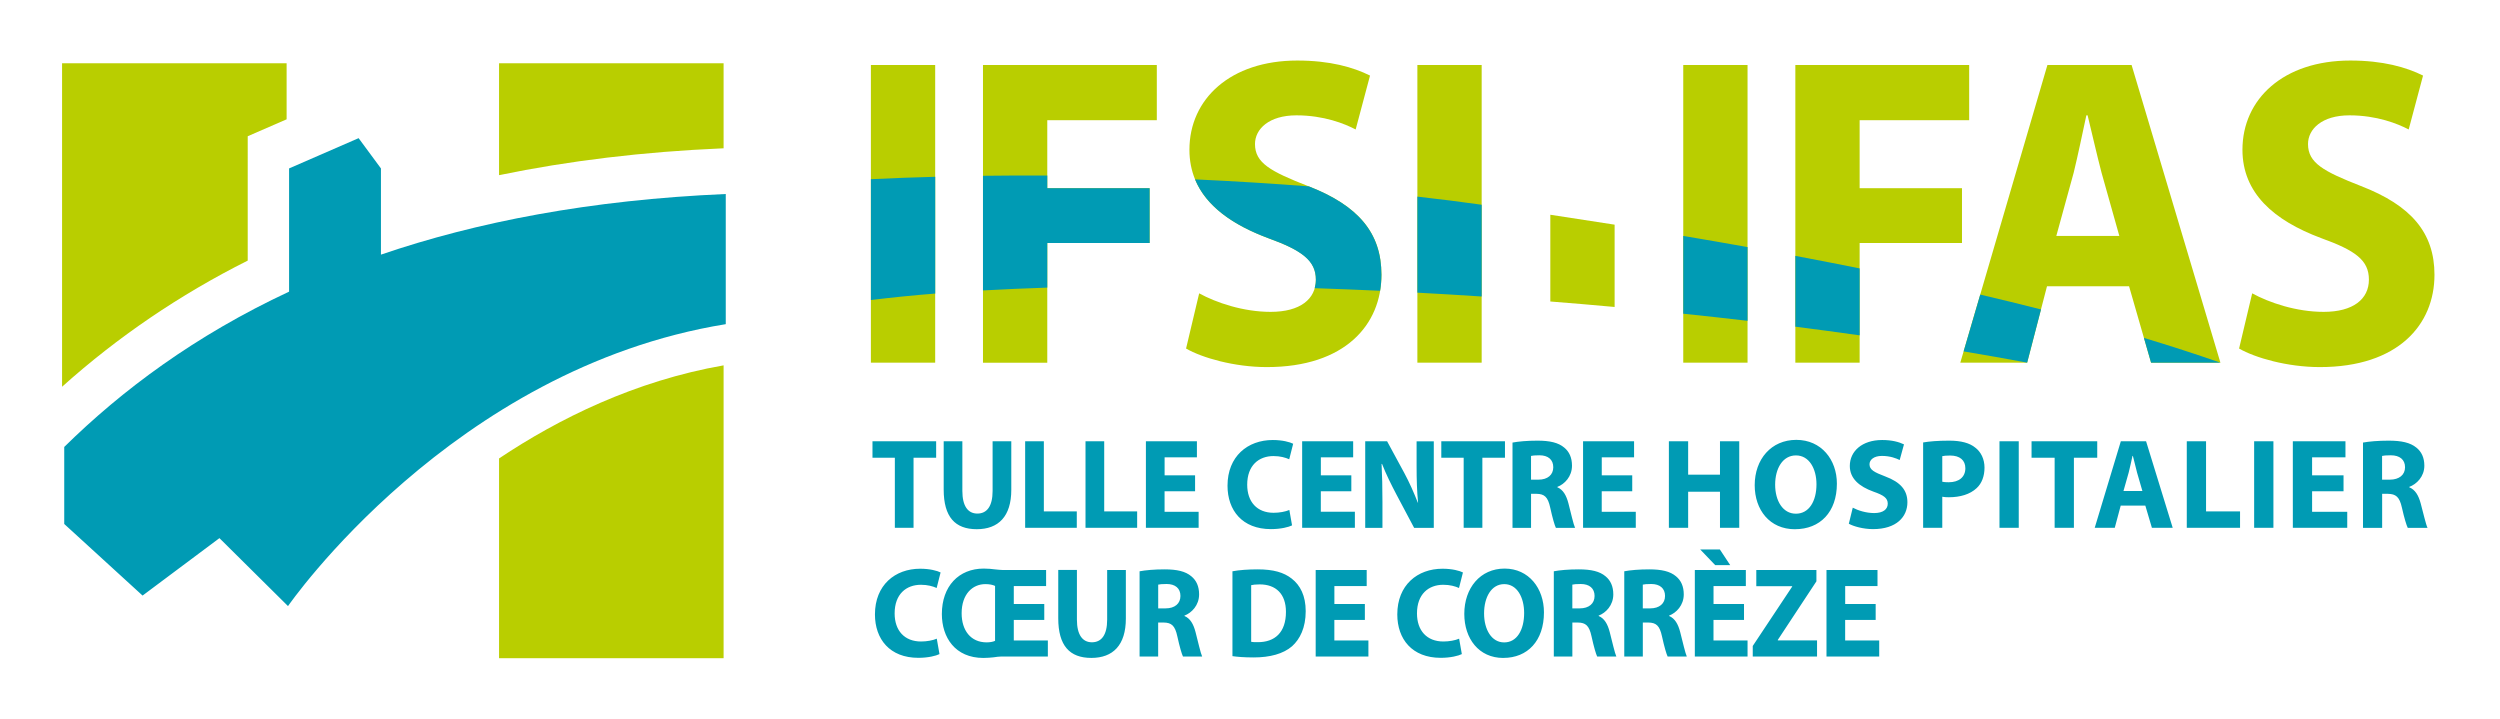 <svg xmlns="http://www.w3.org/2000/svg" viewBox="0 0 831.68 239.24"><path d="M82.41 45.32l12.94-5.63V21.05h-74.7v107.61c18.41-16.52 39.11-30.6 61.76-41.97V45.32zm158.31 4.01V21.05h-74.7v37.22c23.24-4.8 48.02-7.79 74.14-8.91l.56-.02zm-74.7 169.64h74.7v-97.43c-29.54 5.18-54.89 17.73-74.7 30.97v66.46z" fill="#b9ce00"/><path d="M126.73 84.72V56.03l-7.43-10.07-23.13 10.07v40.99c-31.34 14.64-55.63 32.81-74.8 51.67v25.62l26.06 23.82L73 179.02l22.81 22.61s54.54-79.01 145.63-93.79v-43.3c-45.19 1.95-82.96 9.33-114.71 20.17zm170.96 67.55h-7.44v-5.47h21.18v5.47h-7.52v23.32h-6.22v-23.32zm22.46-5.47v16.53c0 5 1.84 7.52 4.99 7.52s5.07-2.39 5.07-7.52V146.8h6.22v16.14c0 8.88-4.29 13.11-11.49 13.11s-11-4.06-11-13.2v-16.06h6.22zm20.89 0h6.22v23.32h10.96v5.47h-17.18V146.8zm20.08 0h6.22v23.32h10.96v5.47h-17.18V146.8zm36.44 16.62h-10.14v6.83h11.33v5.34h-17.54V146.8h16.97v5.34h-10.75v5.98h10.14v5.3zm32.27 11.36c-1.1.56-3.72 1.24-7.03 1.24-9.53 0-14.44-6.24-14.44-14.44 0-9.78 6.71-15.2 15.05-15.2 3.23 0 5.68.68 6.79 1.24l-1.31 5.17c-1.23-.56-2.99-1.07-5.23-1.07-4.91 0-8.75 3.12-8.75 9.52 0 5.72 3.27 9.35 8.79 9.35 1.92 0 3.97-.38 5.23-.94l.9 5.12zm19.71-11.36H439.4v6.83h11.33v5.34h-17.54V146.8h16.97v5.34h-10.75v5.98h10.14v5.3zm4.63 12.17V146.8h7.28l5.72 10.55c1.64 3.03 3.23 6.62 4.5 9.87h.08c-.37-3.8-.49-7.69-.49-12.04v-8.37h5.72v28.79h-6.54l-5.89-11.1c-1.64-3.12-3.48-6.79-4.78-10.16h-.16c.2 3.84.29 7.9.29 12.6v8.67h-5.72zm32.75-23.32h-7.44v-5.47h21.18v5.47h-7.52v23.32h-6.22v-23.32zm16.24-5.04c2-.38 4.95-.64 8.3-.64 4.09 0 6.95.64 8.92 2.31 1.68 1.37 2.58 3.37 2.58 6.02 0 3.63-2.49 6.15-4.87 7.05v.13c1.92.81 2.99 2.69 3.68 5.34.86 3.29 1.68 7.05 2.21 8.16h-6.38c-.41-.85-1.1-3.16-1.88-6.71-.78-3.63-1.96-4.57-4.54-4.61h-1.84v11.32h-6.17v-28.36zm6.17 12.34h2.45c3.11 0 4.95-1.62 4.95-4.14s-1.72-3.97-4.58-3.97c-1.51 0-2.37.09-2.82.21v7.9zm33.66 3.85h-10.14v6.83h11.33v5.34h-17.54V146.8h16.97v5.34h-10.75v5.98H543v5.3zm18.61-16.62v11.1h10.59v-11.1h6.41v28.79h-6.41v-12H561.6v12h-6.41V146.8h6.41zm35.52 29.26c-8.4 0-13.38-6.45-13.38-14.65 0-8.63 5.49-15.08 13.84-15.08s13.5 6.62 13.5 14.56c0 9.48-5.61 15.16-13.92 15.16h-.04zm.34-5.17c4.35 0 6.83-4.14 6.83-9.78 0-5.17-2.41-9.61-6.83-9.61s-6.92 4.36-6.92 9.74 2.57 9.65 6.88 9.65h.04zm18.9-2c1.69.9 4.39 1.79 7.13 1.79 2.95 0 4.51-1.24 4.51-3.12s-1.35-2.82-4.77-4.01c-4.73-1.71-7.85-4.36-7.85-8.54 0-4.91 4.09-8.63 10.76-8.63 3.25 0 5.57.64 7.26 1.45l-1.43 5.21c-1.1-.56-3.17-1.37-5.91-1.37s-4.13 1.32-4.13 2.78c0 1.84 1.56 2.65 5.27 4.06 5.02 1.88 7.34 4.53 7.34 8.58 0 4.83-3.63 8.93-11.43 8.93-3.25 0-6.46-.9-8.06-1.79l1.31-5.34zm23.41-21.7c1.98-.34 4.77-.6 8.69-.6s6.79.77 8.69 2.35c1.86 1.41 3.04 3.8 3.04 6.62s-.89 5.25-2.62 6.83c-2.19 2.05-5.44 3.03-9.24 3.03-.84 0-1.6-.04-2.19-.17v10.34h-6.37v-28.4zm6.37 13.07c.55.13 1.18.17 2.15.17 3.42 0 5.53-1.75 5.53-4.66 0-2.65-1.81-4.23-5.06-4.23-1.27 0-2.15.09-2.62.21v8.5zm25.44-13.46v28.79h-6.41V146.8h6.41zm11.94 5.47h-7.68v-5.47h21.85v5.47h-7.76v23.32h-6.41v-23.32zm21.98 15.93l-1.98 7.39h-6.67l8.69-28.79h8.4l8.86 28.79h-6.92l-2.19-7.39h-8.18zm7.21-4.87l-1.77-6.11c-.46-1.71-.97-3.89-1.39-5.55h-.13c-.38 1.71-.84 3.89-1.27 5.55l-1.73 6.11h6.29zm14.77-16.53h6.41v23.32h11.31v5.47h-17.72V146.8zm28.82 0v28.79h-6.41V146.8h6.41zm23.33 16.62h-10.46v6.83h11.69v5.34h-18.1V146.8h17.51v5.34h-11.1v5.98h10.46v5.3zm6.45-16.19c2.07-.38 5.11-.64 8.57-.64 4.22 0 7.17.64 9.2 2.31 1.73 1.37 2.66 3.37 2.66 6.02 0 3.63-2.57 6.15-5.02 7.05v.13c1.98.81 3.08 2.69 3.8 5.34.89 3.29 1.73 7.05 2.28 8.16h-6.58c-.42-.85-1.14-3.16-1.94-6.71-.8-3.63-2.03-4.57-4.68-4.61h-1.9v11.32h-6.37v-28.36zm6.37 12.34h2.53c3.21 0 5.11-1.62 5.11-4.14s-1.77-3.97-4.73-3.97c-1.56 0-2.45.09-2.91.21v7.9zM312.54 217.6c-1.1.56-3.72 1.24-7.03 1.24-9.53 0-14.44-6.24-14.44-14.44 0-9.78 6.71-15.2 15.05-15.2 3.23 0 5.68.68 6.79 1.24l-1.31 5.17c-1.23-.56-2.99-1.07-5.23-1.07-4.91 0-8.75 3.12-8.75 9.52 0 5.72 3.27 9.35 8.79 9.35 1.92 0 3.97-.38 5.23-.94l.9 5.12zm36.03.81h-15.54c-.74 0-1.55.13-2.49.26-.94.09-2.04.21-3.39.21-9.41 0-13.82-6.83-13.82-14.61 0-9.23 5.6-15.12 13.94-15.12 1.47 0 2.7.13 3.68.26 1.02.09 1.88.21 2.58.21h14.48v5.34h-10.75v5.98h10.14v5.3h-10.14v6.83h11.33v5.34zm-17.54-23.49c-.78-.38-1.88-.6-3.23-.6-4.29 0-7.89 3.37-7.89 9.69 0 5.68 2.99 9.69 8.34 9.69.98 0 2.09-.17 2.78-.51v-18.28zm27.23-5.3v16.53c0 5 1.84 7.52 4.99 7.52s5.07-2.39 5.07-7.52v-16.53h6.22v16.14c0 8.88-4.29 13.11-11.49 13.11s-11-4.06-11-13.2v-16.06h6.22zm20.86.43c2-.38 4.95-.64 8.3-.64 4.09 0 6.95.64 8.91 2.31 1.68 1.37 2.58 3.37 2.58 6.02 0 3.63-2.49 6.15-4.87 7.05v.13c1.92.81 2.99 2.69 3.68 5.34.86 3.29 1.68 7.05 2.21 8.16h-6.38c-.41-.85-1.1-3.16-1.88-6.71-.78-3.63-1.96-4.57-4.54-4.61h-1.84v11.32h-6.18v-28.36zm6.18 12.34h2.45c3.11 0 4.95-1.62 4.95-4.14s-1.72-3.97-4.58-3.97c-1.51 0-2.37.09-2.82.21v7.9zm24.7-12.34c2.29-.43 5.27-.64 8.38-.64 5.28 0 8.71 1.02 11.33 3.07 2.86 2.22 4.66 5.72 4.66 10.85 0 5.51-1.92 9.31-4.54 11.66-2.9 2.52-7.36 3.72-12.76 3.72-3.23 0-5.56-.21-7.07-.43v-28.23zm6.22 23.45c.53.13 1.43.13 2.17.13 5.68.04 9.41-3.2 9.41-10.08 0-5.98-3.35-9.14-8.75-9.14-1.35 0-2.29.13-2.82.26v18.83zm37.82-7.26H443.9v6.83h11.33v5.34h-17.54v-28.79h16.97v5.34h-10.75v5.98h10.14v5.3zm32.27 11.36c-1.1.56-3.72 1.24-7.03 1.24-9.53 0-14.44-6.24-14.44-14.44 0-9.78 6.71-15.2 15.05-15.2 3.23 0 5.68.68 6.79 1.24l-1.31 5.17c-1.23-.56-2.99-1.07-5.23-1.07-4.91 0-8.75 3.12-8.75 9.52 0 5.72 3.27 9.35 8.79 9.35 1.92 0 3.97-.38 5.23-.94l.9 5.12zm13.78 1.28c-8.14 0-12.96-6.45-12.96-14.65 0-8.63 5.32-15.08 13.41-15.08s13.09 6.62 13.09 14.56c0 9.48-5.44 15.16-13.5 15.16h-.04zm.33-5.17c4.21 0 6.62-4.14 6.62-9.78 0-5.17-2.33-9.61-6.62-9.61s-6.71 4.36-6.71 9.74 2.49 9.65 6.67 9.65h.04zm16.48-23.66c2-.38 4.95-.64 8.3-.64 4.09 0 6.95.64 8.92 2.31 1.68 1.37 2.58 3.37 2.58 6.02 0 3.63-2.49 6.15-4.87 7.05v.13c1.92.81 2.99 2.69 3.68 5.34.86 3.29 1.68 7.05 2.21 8.16h-6.38c-.41-.85-1.1-3.16-1.88-6.71-.78-3.63-1.96-4.57-4.54-4.61h-1.84v11.32h-6.17v-28.36zm6.17 12.34h2.45c3.11 0 4.95-1.62 4.95-4.14s-1.72-3.97-4.58-3.97c-1.51 0-2.37.09-2.82.21v7.9zm17.27-12.34c2-.38 4.95-.64 8.3-.64 4.09 0 6.95.64 8.92 2.31 1.68 1.37 2.58 3.37 2.58 6.02 0 3.63-2.49 6.15-4.87 7.05v.13c1.92.81 2.99 2.69 3.68 5.34.86 3.29 1.68 7.05 2.21 8.16h-6.38c-.41-.85-1.1-3.16-1.88-6.71-.78-3.63-1.96-4.57-4.54-4.61h-1.84v11.32h-6.17v-28.36zm6.17 12.34h2.45c3.11 0 4.95-1.62 4.95-4.14s-1.72-3.97-4.58-3.97c-1.51 0-2.37.09-2.82.21v7.9zm33.66 3.85h-10.14v6.83h11.33v5.34h-17.54v-28.79h16.97v5.34h-10.75v5.98h10.14v5.3zm-8.02-23.45l3.44 5.21h-4.99l-4.99-5.21h6.54zm10.93 32.12l13.13-19.77v-.13h-11.94v-5.38h20v3.76l-12.84 19.48v.17h13.05v5.38h-21.39v-3.5zm40.89-8.67h-10.14v6.83h11.33v5.34h-17.54v-28.79h16.97v5.34h-10.75v5.98h10.14v5.3z" fill="#009bb4"/><path d="M311.11 21.62v99.03h-21.39V21.62h21.39zm15.9 0h57.83v18.37H348.4v22.63h34.05v18.22H348.4v39.82h-21.39V21.62zm71.91 75.96c5.63 3.09 14.63 6.17 23.78 6.17 9.85 0 15.06-4.26 15.06-10.73s-4.5-9.7-15.9-13.81c-15.76-5.88-26.17-14.99-26.17-29.39 0-16.9 13.65-29.68 35.88-29.68 10.83 0 18.57 2.2 24.2 5l-4.78 17.93c-3.66-1.91-10.55-4.7-19.7-4.7s-13.79 4.56-13.79 9.55c0 6.32 5.21 9.11 17.59 13.96 16.74 6.46 24.48 15.57 24.48 29.53 0 16.6-12.1 30.71-38.13 30.71-10.83 0-21.53-3.09-26.87-6.17l4.36-18.37zm93.99-75.96v99.03h-21.39V21.62h21.39zm88.45 0v99.03h-21.39V21.62h21.39zm15.9 0h57.83v18.37h-36.44v22.63h34.05v18.22h-34.05v39.82h-21.39V21.62zm83.72 73.61l-6.61 25.42h-22.23l28.98-99.03h28l29.55 99.03H715.6l-7.32-25.42h-27.3zm24.06-16.75l-5.91-21.01c-1.55-5.88-3.23-13.37-4.64-19.1h-.42c-1.27 5.88-2.81 13.37-4.22 19.1l-5.77 21.01h20.96zm44.19 19.1c5.63 3.09 14.63 6.17 23.78 6.17 9.85 0 15.06-4.26 15.06-10.73s-4.5-9.7-15.9-13.81C756.41 73.33 746 64.22 746 49.82c0-16.9 13.65-29.68 35.88-29.68 10.83 0 18.57 2.2 24.2 5l-4.78 17.93c-3.66-1.91-10.55-4.7-19.7-4.7s-13.79 4.56-13.79 9.55c0 6.32 5.21 9.11 17.59 13.96 16.74 6.46 24.48 15.57 24.48 29.53 0 16.6-12.1 30.71-38.13 30.71-10.83 0-21.53-3.09-26.87-6.17l4.36-18.37z" fill="#b9ce00"/><path d="M289.73 59.6v40.21c6.88-.84 14.01-1.57 21.39-2.15V58.81c-7.09.19-14.22.45-21.39.8zm92.72 21.23V62.61H348.4V58.4c-7.04-.04-14.18-.01-21.39.08v38.14c6.95-.38 14.09-.7 21.39-.94V80.83h34.05zM435.37 62c-11.84-.92-24.51-1.71-37.82-2.33 3.67 8.91 12.48 15.14 24.3 19.54 11.4 4.11 15.9 7.64 15.9 13.81 0 1.01-.14 1.96-.39 2.85 7.2.24 14.45.53 21.76.86.29-1.74.44-3.52.44-5.34 0-13.87-7.65-22.95-24.19-29.41zm57.37 6.09c-6.33-.9-13.44-1.8-21.22-2.68v31.95c7.1.38 14.23.81 21.39 1.28V68.11c-.06 0-.11-.02-.17-.02zm67.23 10.39v25.88c7.16.75 14.29 1.54 21.39 2.37V82.2c-7.03-1.26-14.16-2.5-21.39-3.72z" fill="#009bb4"/><path d="M515.75 71.45v28.85c7.13.56 14.26 1.17 21.39 1.82V74.74c-7.05-1.12-14.18-2.21-21.39-3.3z" fill="#b9ce00"/><path d="M597.26 85.12v23.56c7.18.92 14.32 1.88 21.39 2.88V89.29c-7.01-1.41-14.14-2.8-21.39-4.17zm81.72 17.82c-6.58-1.68-13.32-3.32-20.21-4.94l-5.53 18.9c7.15 1.2 14.2 2.45 21.14 3.74l4.6-17.7zm36.62 17.71h23.05c-8.08-2.82-16.56-5.57-25.42-8.24l2.37 8.24z" fill="#009bb4"/></svg>